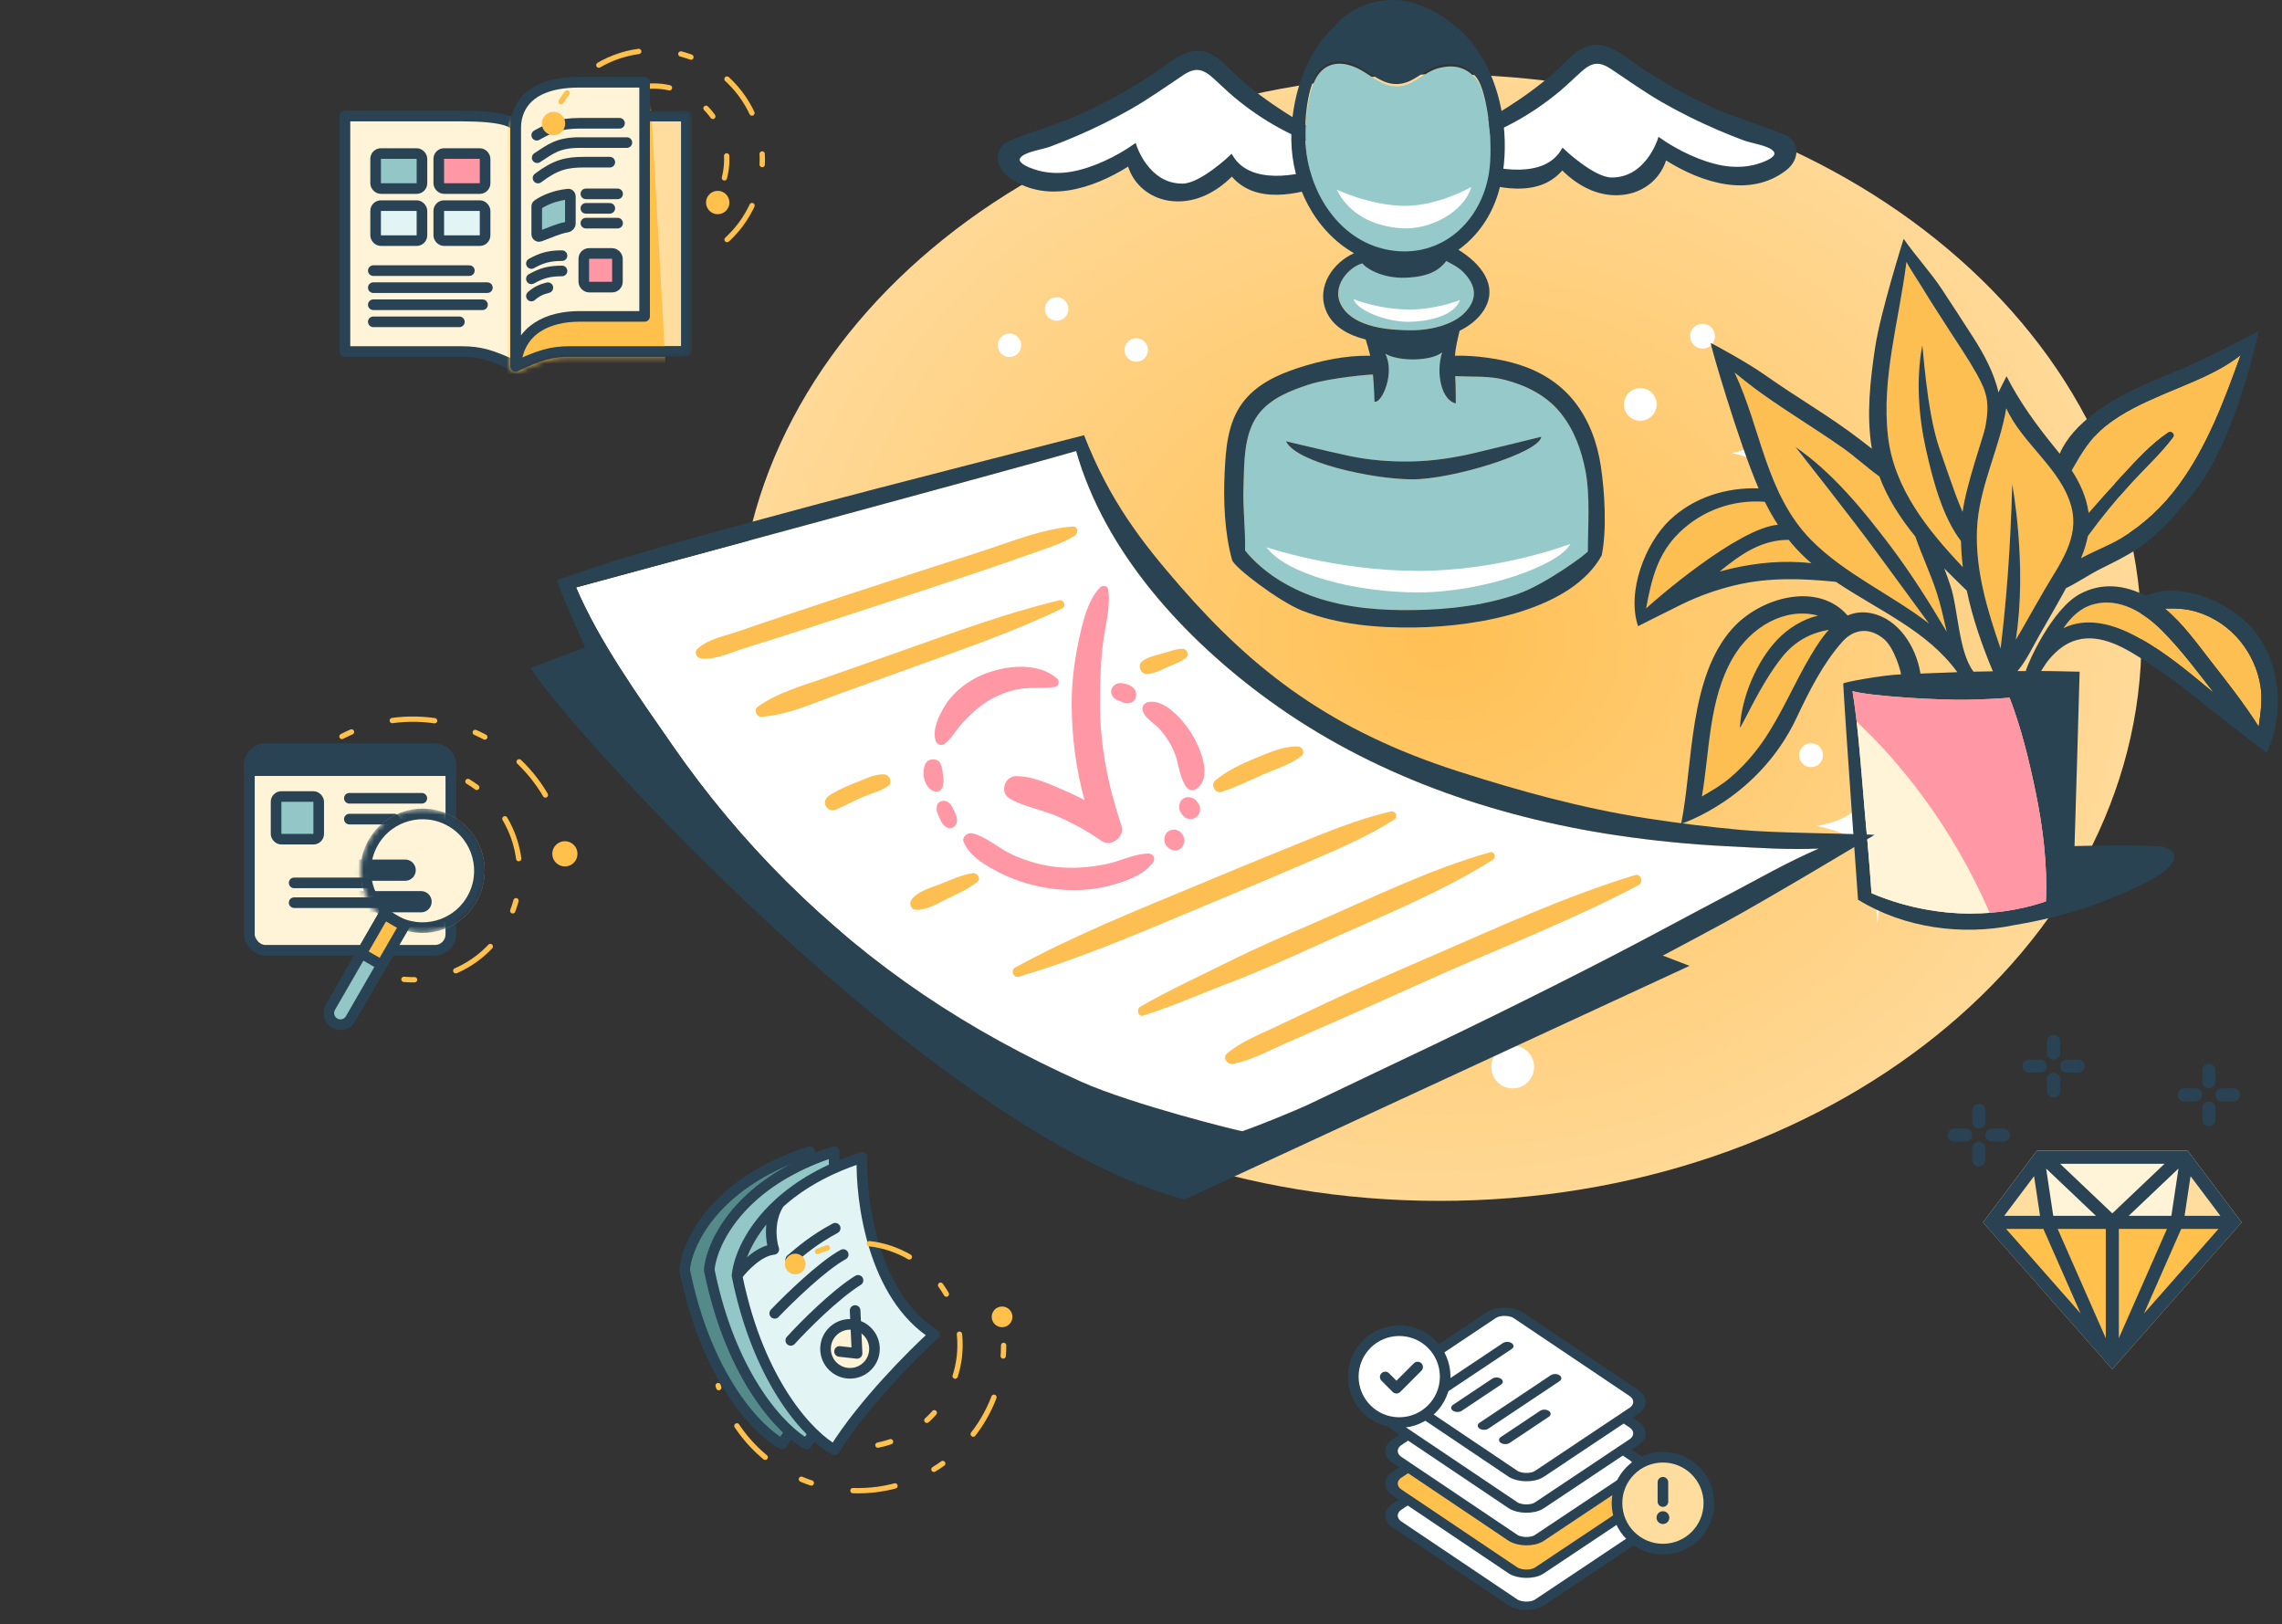 <svg width="430" height="306" viewBox="0 0 430 306" fill="none" xmlns="http://www.w3.org/2000/svg">
<rect x="0" y="0" width="430" height="306" fill="#333333" stroke="none"/>
<path d="M271.267 226.266C344.316 226.266 403.534 178.748 403.534 120.133C403.534 61.517 344.316 14 271.267 14C198.218 14 139 61.517 139 120.133C139 178.748 198.218 226.266 271.267 226.266Z" fill="url(#paint0_radial_513_12126)"/>
<path d="M336.895 82.1C335.943 80.614 335.026 76.044 334.67 72.227C334.496 75.791 333.398 80.618 332.445 82.1C331.56 83.475 329.929 84.648 326.297 85.338C329.847 86.116 331.926 87.172 332.63 88.448C334.027 90.964 334.411 94.07 334.755 99.01C335.175 94.159 335.473 91.092 337.034 88.188C337.723 86.905 339.493 85.856 343.043 85.338C339.411 84.648 337.776 83.475 336.895 82.1Z" fill="white"/>
<path d="M309.081 79.276C310.783 79.276 312.163 77.897 312.163 76.195C312.163 74.493 310.783 73.113 309.081 73.113C307.38 73.113 306 74.493 306 76.195C306 77.897 307.38 79.276 309.081 79.276Z" fill="white"/>
<path d="M320.811 65.684C322.104 65.684 323.153 64.636 323.153 63.342C323.153 62.049 322.104 61 320.811 61C319.517 61 318.469 62.049 318.469 63.342C318.469 64.636 319.517 65.684 320.811 65.684Z" fill="white"/>
<path d="M354.217 101.348C355.511 101.348 356.559 100.3 356.559 99.006C356.559 97.713 355.511 96.664 354.217 96.664C352.924 96.664 351.875 97.713 351.875 99.006C351.875 100.3 352.924 101.348 354.217 101.348Z" fill="white"/>
<path d="M199.105 60.428C200.328 60.428 201.319 59.437 201.319 58.214C201.319 56.991 200.328 56 199.105 56C197.882 56 196.891 56.991 196.891 58.214C196.891 59.437 197.882 60.428 199.105 60.428Z" fill="white"/>
<path d="M214.105 68.151C215.328 68.151 216.319 67.16 216.319 65.937C216.319 64.714 215.328 63.723 214.105 63.723C212.882 63.723 211.891 64.714 211.891 65.937C211.891 67.16 212.882 68.151 214.105 68.151Z" fill="white"/>
<path d="M190.214 67.276C191.437 67.276 192.428 66.285 192.428 65.062C192.428 63.839 191.437 62.848 190.214 62.848C188.991 62.848 188 63.839 188 65.062C188 66.285 188.991 67.276 190.214 67.276Z" fill="white"/>
<path d="M278.219 109.724C276.997 109.724 276.005 110.715 276.005 111.938C276.005 113.161 276.997 114.152 278.219 114.152C279.442 114.152 280.434 113.161 280.434 111.938C280.434 110.715 279.442 109.724 278.219 109.724Z" fill="white"/>
<path d="M263.219 102.001C261.997 102.001 261.005 102.993 261.005 104.215C261.005 105.438 261.997 106.43 263.219 106.43C264.442 106.43 265.434 105.438 265.434 104.215C265.434 102.993 264.442 102.001 263.219 102.001Z" fill="white"/>
<path d="M287.11 102.876C285.887 102.876 284.896 103.868 284.896 105.09C284.896 106.313 285.887 107.305 287.11 107.305C288.333 107.305 289.324 106.313 289.324 105.09C289.324 103.868 288.333 102.876 287.11 102.876Z" fill="white"/>
<path d="M368.964 173.048C371.191 173.048 372.997 171.242 372.997 169.014C372.997 166.787 371.191 164.98 368.964 164.98C366.736 164.98 364.93 166.787 364.93 169.014C364.93 171.242 366.736 173.048 368.964 173.048Z" fill="white"/>
<path d="M341.253 144.538C342.498 144.538 343.507 143.529 343.507 142.285C343.507 141.04 342.498 140.031 341.253 140.031C340.009 140.031 339 141.04 339 142.285C339 143.529 340.009 144.538 341.253 144.538Z" fill="white"/>
<path d="M356.647 151.275C355.364 149.281 354.134 143.132 353.654 138C353.419 142.791 351.945 149.277 350.662 151.275C349.475 153.123 347.278 154.701 342.398 155.625C347.172 156.67 349.965 158.091 350.914 159.804C352.79 163.188 353.306 167.364 353.771 174.003C354.333 167.481 354.734 163.362 356.831 159.46C357.759 157.736 360.14 156.325 364.913 155.628C360.03 154.701 357.834 153.119 356.647 151.275Z" fill="white"/>
<path d="M285.034 205.068C287.262 205.068 289.068 203.262 289.068 201.034C289.068 198.806 287.262 197 285.034 197C282.806 197 281 198.806 281 201.034C281 203.262 282.806 205.068 285.034 205.068Z" fill="white"/>
<path d="M278.253 180.538C279.498 180.538 280.507 179.529 280.507 178.285C280.507 177.04 279.498 176.031 278.253 176.031C277.009 176.031 276 177.04 276 178.285C276 179.529 277.009 180.538 278.253 180.538Z" fill="white"/>
<path d="M301.227 172.743C300.486 171.58 299.776 167.993 299.499 165C299.364 167.794 298.512 171.578 297.771 172.743C297.086 173.821 295.818 174.741 293 175.28C295.756 175.89 297.369 176.719 297.917 177.718C299 179.692 299.298 182.128 299.567 186C299.891 182.196 300.123 179.793 301.334 177.517C301.869 176.512 303.244 175.689 306 175.282C303.18 174.741 301.912 173.819 301.227 172.743Z" fill="white"/>
<path d="M369.859 106.868C369.655 105.237 369.532 103.599 369.499 101.949C365.939 97.274 364.148 90.22 362.913 84.724C361.518 78.523 361.002 71.454 362.198 65.147C362.317 64.512 362.92 77.16 365.441 84.502C366.451 87.448 367.338 89.962 368.384 92.897C368.805 94.081 369.31 95.273 369.804 96.471C370.509 91.222 373.727 82.3 374.065 80.557C374.991 75.805 374.359 73.855 372.427 70.393C370.934 67.712 369.187 65.169 367.53 62.59C365.699 59.738 363.843 56.901 362.081 54.006C361.159 52.491 360.098 50.965 359.222 49.367C357.875 60.269 354.475 71.217 355.75 82.253C356.887 92.05 363.262 99.893 369.859 106.868Z" fill="#FDBF51"/>
<path d="M337.472 102.257C337.327 102.079 337.185 101.901 337.044 101.723C331.842 101.694 327.893 104.531 324.039 107.68C324.758 107.484 325.47 107.306 326.16 107.146C331.043 106.017 336.266 105.508 341.305 106.122C339.939 104.941 338.646 103.666 337.472 102.257Z" fill="#FDBF51"/>
<path d="M332.545 94.551C326.602 94.097 320.779 96.127 316.449 100.341C312.232 104.442 311.178 109.303 310.172 114.639C311.796 113.103 327.463 99.52 335 98.877C334.096 97.486 333.282 96.04 332.545 94.551Z" fill="#FDBF51"/>
<path d="M376.97 122.203C378.067 113.143 378.804 103.862 379.168 91.26C379.168 91.26 382.03 106.55 379.84 120.532C380.239 119.864 380.639 119.199 381.02 118.538C382.466 116.009 383.89 113.463 385.361 110.949C388.154 106.176 391.842 101.395 390.319 95.547C388.452 88.372 380.998 83.556 378.045 76.93C376.763 84.598 372.854 91.823 372.531 99.735C372.208 107.549 374.471 114.92 376.97 122.203Z" fill="#FDBF51"/>
<path d="M399.775 89.737C402.522 86.791 405.253 83.718 408.606 81.473C409.118 81.128 409.874 81.833 409.485 82.352C407.168 85.451 404.28 88.07 401.664 90.925C398.733 94.133 395.983 97.504 393.415 101.009C393.146 102.433 392.692 103.828 392.125 105.187C394.621 103.817 397.418 102.775 399.67 101.423C403.953 98.855 407.633 95.382 410.579 91.361C415.929 84.063 419.141 75.421 422.206 66.906C417.945 70.274 412.439 72.221 407.567 74.313C403.84 75.915 400.066 77.644 396.866 80.183C393.825 82.596 392.213 85.422 390.367 88.629C391.951 91.081 393.172 93.744 393.553 96.661C395.598 94.322 397.661 92.004 399.775 89.737Z" fill="#FDBF51"/>
<path d="M335.879 123.707C331.567 129.007 327.808 137.906 327.858 137.006C328.16 131.339 331.019 124.542 334.964 120.448C336.925 118.414 339.675 116.656 342.559 115.995C336.406 114.342 329.878 118.069 326.456 124.059C321.977 131.891 322.177 141.31 320.691 150.054C322.529 148.99 324.375 147.929 326.006 146.538C328.28 144.594 330.31 142.356 332.025 139.912C335.657 134.739 338.033 128.792 341.277 123.38C342.236 121.781 343.311 120.085 344.59 118.665C341.23 119.231 338.251 120.793 335.879 123.707Z" fill="#FDBF51"/>
<path d="M394.502 113.852C391.908 114.56 390.241 116.325 388.82 118.349C392.936 116.333 397.56 117.426 401.483 119.37C406.46 121.832 411.048 125.472 415.294 129.018C415.919 129.537 416.555 130.064 417.198 130.594C414.059 126.533 410.993 122.41 407.364 118.77C404.073 115.465 399.369 112.518 394.502 113.852Z" fill="#FDBF51"/>
<path d="M413.923 115.276C411.849 114.644 409.902 114.604 407.922 114.665C411.329 117.481 413.977 121.233 416.669 124.681C419.786 128.673 422.924 132.643 425.612 136.915C425.947 134.409 426.364 131.91 425.961 129.309C425.482 126.224 424.141 123.278 422.183 120.859C420.047 118.215 417.174 116.264 413.923 115.276Z" fill="#FDBF51"/>
<path d="M360.907 101.098C358.084 97.643 355.665 93.923 354.125 89.768C351.756 88.075 349.577 86.037 347.208 84.37C344.259 82.292 341.211 80.356 338.2 78.372C335.203 76.4 332.199 74.427 329.38 72.204C328.584 71.575 327.712 70.907 326.852 70.191C331.799 80.661 332.787 93.095 341.247 101.712C347.55 108.127 356.33 111.974 363.468 117.477C360.394 113.227 357.245 109.024 354.157 104.781C349.057 97.763 338.298 84.195 338.298 84.195C345.236 88.976 351.131 96.125 356.272 102.958C360.155 108.12 363.558 113.521 366.817 119.039C366.257 116.584 365.713 114.113 364.939 111.701C363.787 108.091 362.131 104.665 360.907 101.098Z" fill="#FDBF51"/>
<path d="M404.284 112.24C400.285 110.176 395.991 109.719 391.912 111.92C386.674 114.746 382.158 124.794 381.719 126.44C381.2 126.443 380.68 126.443 380.161 126.443C381.828 124.467 382.965 122.008 384.236 119.774C385.766 117.086 387.338 114.412 388.824 111.695C388.984 111.404 389.144 111.114 389.304 110.819C391.53 109.733 393.605 108.291 395.835 107.172C398.214 105.977 400.612 104.837 402.824 103.344C406.805 100.655 409.969 96.979 413.01 93.285C421.492 82.979 425.6 62.328 425.6 62.328C425.535 62.506 417.714 66.462 414.317 68.071C410.572 69.844 406.664 71.246 402.911 73.004C397.688 75.452 390.593 79.644 388.116 85.489C387.858 85.166 387.6 84.843 387.342 84.523C383.913 80.338 380.535 75.736 378.097 70.89C378.097 70.89 376.699 73.596 376.583 73.952C375.747 70.214 373.702 66.505 371.9 63.712C369.877 60.573 367.857 57.424 365.787 54.314C363.836 51.386 360.886 48.12 358.703 45C358.703 45 354.297 58.956 353.323 65.517C352.408 71.7 351.685 78.017 352.666 84.236C352.684 84.341 352.702 84.443 352.72 84.548C352.027 83.993 351.325 83.455 350.639 82.928C347.653 80.64 344.536 78.547 341.376 76.513C338.343 74.559 335.324 72.593 332.374 70.516C329.461 68.463 323.195 65.005 322.36 64.623C322.203 64.787 327.649 83.437 331.372 92.013C325.291 91.81 319.159 93.706 314.669 97.956C309.998 102.374 306.478 111.506 308.665 117.983C308.665 117.983 314.27 115.15 316.976 113.827C320.166 112.269 323.573 111.066 327.027 110.249C333.326 108.76 339.589 108.981 345.949 109.628C353.908 115.001 363.157 118.815 368.816 126.647C366.499 126.727 364.181 126.821 361.863 126.916C361.86 126.868 361.86 126.825 361.853 126.778C361.035 121.866 357.73 116.534 352.521 115.527C350.871 115.208 349.429 115.418 348.147 115.971C342.557 109.515 331.757 112.52 326.486 118.372C318.182 127.588 319.061 143.833 316.784 155.217C316.784 155.217 331.285 150.615 338.517 135.274C340.846 130.338 343.494 125.016 347.155 120.915C349.404 118.393 352.372 118.215 354.976 120.388C357.072 122.135 358.322 127.054 358.198 127.057C354.646 127.199 347.304 128.558 347.319 128.794C347.693 136.012 350.109 169.508 350.109 169.508C358.765 174.881 369.793 176.326 379.518 174.31C385.497 173.311 391.418 171.797 397.048 169.541C401.694 167.681 406.776 165.461 408.883 163.176C410.957 160.924 408.749 159.54 406.718 159.438C400.546 159.122 390.906 159.417 390.906 159.417C391.047 155.762 391.868 126.56 391.868 126.56C390.379 126.541 386.859 126.429 384.607 126.432C385.104 125.651 385.58 124.849 386.176 124.158C387.586 122.52 389.26 121.143 391.382 120.573C396.049 119.316 400.746 122.284 404.495 124.714C408.527 127.326 412.345 130.258 416.076 133.28C419.112 135.743 427.126 141.853 427.126 141.853C430.584 134.29 429.803 124.627 424.369 118.383C419.973 113.348 410.921 109.428 404.284 112.24ZM341.281 123.381C338.038 128.794 335.658 134.737 332.029 139.913C330.311 142.361 328.284 144.596 326.01 146.539C324.379 147.93 322.538 148.991 320.696 150.055C322.182 141.312 321.982 131.892 326.461 124.06C329.886 118.07 336.41 114.343 342.564 115.996C339.68 116.657 336.926 118.415 334.968 120.45C331.023 124.543 328.164 131.34 327.863 137.007C327.816 137.908 331.572 129.012 335.884 123.708C338.252 120.795 341.231 119.233 344.598 118.67C343.316 120.09 342.237 121.783 341.281 123.381ZM396.87 80.178C400.067 77.643 403.845 75.91 407.572 74.308C412.443 72.216 417.946 70.269 422.211 66.901C419.145 75.416 415.934 84.058 410.583 91.356C407.637 95.377 403.961 98.85 399.675 101.418C397.419 102.77 394.622 103.812 392.13 105.182C392.697 103.823 393.151 102.428 393.419 101.004C395.988 97.499 398.737 94.128 401.669 90.92C404.281 88.061 407.172 85.442 409.49 82.347C409.878 81.828 409.123 81.123 408.611 81.468C405.258 83.713 402.526 86.786 399.78 89.732C397.666 92.002 395.603 94.317 393.565 96.652C393.183 93.732 391.959 91.073 390.379 88.621C392.217 85.416 393.833 82.59 396.87 80.178ZM378.046 76.924C381 83.549 388.454 88.366 390.321 95.541C391.843 101.389 388.156 106.17 385.362 110.943C383.891 113.457 382.467 116.003 381.022 118.532C380.644 119.196 380.241 119.857 379.841 120.526C382.035 106.547 379.169 91.254 379.169 91.254C378.806 103.856 378.068 113.137 376.971 122.197C374.472 114.913 372.209 107.543 372.529 99.729C372.856 91.817 376.764 84.592 378.046 76.924ZM359.23 49.363C360.105 50.958 361.166 52.483 362.089 54.002C363.85 56.897 365.707 59.734 367.538 62.586C369.194 65.168 370.938 67.707 372.434 70.388C374.367 73.854 374.999 75.801 374.072 80.552C373.731 82.296 370.516 91.218 369.811 96.467C369.317 95.268 368.816 94.077 368.391 92.892C367.345 89.957 366.459 87.444 365.449 84.498C362.931 77.156 362.328 64.507 362.205 65.143C361.01 71.449 361.526 78.518 362.921 84.719C364.156 90.215 365.946 97.27 369.506 101.945C369.539 103.594 369.663 105.232 369.866 106.864C363.269 99.889 356.891 92.046 355.761 82.245C354.482 71.213 357.882 60.264 359.23 49.363ZM310.176 114.637C311.182 109.301 312.236 104.437 316.453 100.339C320.783 96.129 326.61 94.095 332.549 94.549C333.286 96.038 334.1 97.481 335.004 98.875C327.463 99.518 311.8 113.101 310.176 114.637ZM326.17 107.143C325.476 107.303 324.768 107.481 324.049 107.677C327.899 104.528 331.851 101.691 337.053 101.72C337.195 101.898 337.337 102.079 337.482 102.254C338.655 103.663 339.945 104.938 341.314 106.119C336.272 105.509 331.052 106.013 326.17 107.143ZM356.273 102.955C351.133 96.122 345.241 88.973 338.299 84.192C338.299 84.192 349.059 97.76 354.159 104.778C357.243 109.025 360.396 113.224 363.469 117.474C356.331 111.967 347.551 108.124 341.249 101.709C332.789 93.096 331.801 80.658 326.853 70.189C327.714 70.904 328.586 71.573 329.381 72.201C332.2 74.424 335.204 76.4 338.201 78.369C341.212 80.353 344.26 82.289 347.21 84.367C349.578 86.034 351.754 88.072 354.126 89.765C355.67 93.921 358.089 97.64 360.908 101.095C362.129 104.662 363.785 108.088 364.944 111.691C365.718 114.103 366.259 116.574 366.822 119.029C363.56 113.518 360.156 108.117 356.273 102.955ZM367.559 110.467C367.189 109.356 366.793 108.222 366.361 107.1C367.737 108.498 369.139 109.864 370.527 111.212C370.549 111.234 370.574 111.248 370.6 111.27C371.686 116.483 373.473 121.576 375.515 126.483C374.305 126.501 373.095 126.527 371.882 126.556C369.045 122.865 368.954 114.637 367.559 110.467ZM385.519 169.806C385.519 169.817 385.522 169.824 385.522 169.835C374.904 173.446 362.964 172.701 352.651 168.298C352.651 168.298 352.194 161.818 351.903 158.763C351.583 155.381 351.315 151.995 351.02 148.61C350.49 142.449 350.054 136.313 349.066 130.221C352.339 131.14 364.799 131.954 370.898 131.838C373.495 131.787 376.089 131.66 378.675 131.46C380.891 137.276 382.322 143.168 383.568 149.18C384.959 155.886 385.824 162.944 385.519 169.806ZM415.295 129.019C411.048 125.473 406.46 121.83 401.484 119.371C397.557 117.431 392.936 116.334 388.821 118.35C390.241 116.323 391.908 114.561 394.502 113.853C399.369 112.523 404.074 115.469 407.372 118.775C410.997 122.415 414.063 126.538 417.205 130.599C416.555 130.065 415.916 129.538 415.295 129.019ZM425.604 136.913C422.912 132.637 419.777 128.67 416.66 124.678C413.969 121.231 411.321 117.478 407.913 114.663C409.893 114.605 411.84 114.645 413.914 115.273C417.169 116.261 420.039 118.212 422.175 120.853C424.133 123.276 425.473 126.222 425.952 129.302C426.359 131.907 425.942 134.406 425.604 136.913Z" fill="#294353"/>
<path d="M349.84 135.93C350.327 140.14 350.65 144.368 351.017 148.608C351.307 151.993 351.576 155.379 351.899 158.761C352.19 161.816 352.648 168.296 352.648 168.296C359.633 171.279 367.36 172.576 374.919 171.987C367.752 155.342 357.552 143.115 349.84 135.93Z" fill="#FFF4D8"/>
<path d="M385.515 169.807C385.82 162.945 384.96 155.887 383.568 149.181C382.322 143.169 380.891 137.277 378.675 131.461C376.085 131.661 373.492 131.788 370.898 131.839C364.799 131.955 352.339 131.142 349.066 130.223C349.375 132.123 349.622 134.026 349.844 135.937C357.556 143.126 367.759 155.349 374.919 171.991C378.523 171.711 382.09 171.006 385.515 169.84C385.515 169.825 385.515 169.818 385.515 169.807Z" fill="#FF97A5"/>
<path d="M304.573 157.379C281.247 153.896 258.334 145.912 239.146 131.977C223.299 120.472 208.263 104.244 202.777 84.984C194.083 87.569 108.551 110.683 108.551 110.683C112.89 120.85 120.146 130.986 126.827 140.617C139.502 158.881 155.504 174.883 173.916 187.355C183.315 193.719 193.317 199.15 203.669 203.796C213.4 208.165 233.906 213.211 234.097 213.147C237.705 211.903 244.316 209.163 246.432 208.171C250.664 206.191 254.858 204.129 259.084 202.136C274.039 195.089 288.901 187.833 303.591 180.25C311.077 176.386 318.472 172.35 325.929 168.435C331.951 165.272 336.468 162.619 342.707 159.892C336.439 160.131 331.699 159.76 325.393 159.45C318.421 159.104 311.481 158.409 304.573 157.379Z" fill="white"/>
<path d="M310.028 154.145C298.087 152.275 286.443 149.066 274.925 145.383C251.059 137.745 236.417 126.586 222.347 110.416C215.243 102.251 209.114 94.426 204.268 82C204.268 82 162.484 92.704 154.32 94.911C146.155 97.117 137.985 99.308 129.836 101.563C125.762 102.691 121.711 103.918 117.653 105.098C113.854 106.202 104.985 109.317 104.985 109.317C105.893 112.593 109.091 118.984 110.251 122.005L100 125.833C106.239 136.405 175.905 213.522 223.213 226L318.354 181.983L313.324 180.047C317.162 178.022 320.987 175.976 324.803 173.909C332.931 169.502 353.308 157.292 353.218 157.289C347.021 157.011 334.24 156.95 328.056 156.371C322.024 155.809 316.008 155.082 310.028 154.145ZM342.708 159.887C336.472 162.614 331.956 165.266 325.93 168.429C318.47 172.345 311.078 176.38 303.592 180.244C288.902 187.827 274.04 195.084 259.085 202.13C254.859 204.124 250.665 206.185 246.433 208.166C244.317 209.157 237.707 211.897 234.098 213.141C233.904 213.209 213.401 208.159 203.67 203.791C193.319 199.145 183.316 193.711 173.918 187.349C155.502 174.878 139.5 158.879 126.829 140.611C120.144 130.98 112.891 120.845 108.552 110.677C108.552 110.677 194.084 87.564 202.778 84.979C208.264 104.238 223.3 120.464 239.148 131.972C258.335 145.907 281.248 153.89 304.575 157.373C311.482 158.404 318.422 159.095 325.4 159.441C331.7 159.754 336.44 160.126 342.708 159.887Z" fill="#294353"/>
<path d="M248.608 177.912C259.554 172.939 271.114 168.406 281.284 162C281.969 161.567 281.64 160.339 280.761 160.588C269.372 163.78 258.455 169.224 247.594 173.909C242.104 176.277 236.593 178.655 231.246 181.327C225.766 184.066 220.135 186.616 214.853 189.695C214.025 190.176 214.462 191.669 215.466 191.349C220.959 189.601 226.248 187.242 231.64 185.188C237.387 182.997 243.009 180.458 248.608 177.912Z" fill="#FDBF51"/>
<path d="M308.079 164.888C294.71 168.946 281.874 174.907 269.064 180.448C262.621 183.233 256.166 186.021 249.811 189.004C246.635 190.493 243.463 191.995 240.293 193.504C237.23 194.965 233.845 196.267 231.234 198.476C230.31 199.258 231.199 200.625 232.268 200.441C235.489 199.888 238.574 198.202 241.54 196.89C244.755 195.469 247.973 194.053 251.194 192.648C257.63 189.844 264.017 186.913 270.433 184.064C283.224 178.384 296.406 173.305 308.777 166.759C309.752 166.242 309.2 164.549 308.079 164.888Z" fill="#FDBF51"/>
<path d="M262.064 152.903C255.68 154.364 249.742 156.89 243.671 159.333C237.765 161.708 231.889 164.15 226.015 166.602C214.29 171.497 202.411 176.201 191.274 182.308C190.344 182.818 190.974 184.333 191.998 184.026C204.314 180.369 216.154 175.167 228.021 170.227C233.762 167.837 239.494 165.436 245.203 162.968C251.205 160.376 257.179 157.937 262.707 154.432C263.515 153.924 262.998 152.69 262.064 152.903Z" fill="#FDBF51"/>
<path d="M244.595 140.651C241.926 140.541 239.099 141.801 236.67 142.803C233.901 143.944 231.326 145.145 229 147.042C228.04 147.824 228.948 149.575 230.147 149.203C232.838 148.367 235.293 147.116 237.865 145.985C240.301 144.916 243.164 144.089 245.251 142.415C245.952 141.85 245.435 140.684 244.595 140.651Z" fill="#FDBF51"/>
<path d="M183.248 164.516C181.21 164.845 179.271 165.744 177.359 166.5C175.527 167.227 173.175 167.811 171.866 169.343C171.223 170.092 171.504 171.381 172.632 171.423C174.664 171.498 176.628 170.247 178.415 169.378C180.376 168.425 182.415 167.55 184.137 166.189C184.961 165.537 184.13 164.374 183.248 164.516Z" fill="#FDBF51"/>
<path d="M222.861 122.246C221.533 122.233 220.205 122.815 218.932 123.154C217.621 123.503 216.309 123.791 215.204 124.598C214.251 125.296 214.952 127.08 216.109 127.012C217.466 126.931 218.69 126.285 219.911 125.723C221.107 125.17 222.477 124.776 223.488 123.923C224.128 123.377 223.678 122.253 222.861 122.246Z" fill="#FDBF51"/>
<path d="M166.577 145.902C164.846 145.84 163.114 146.712 161.527 147.342C159.696 148.069 157.812 148.842 156.174 149.95C154.617 151.006 155.815 153.245 157.56 152.518C159.285 151.798 160.917 150.871 162.639 150.137C164.232 149.455 165.992 149.09 167.382 148.044C168.273 147.375 167.572 145.94 166.577 145.902Z" fill="#FDBF51"/>
<path d="M202.181 99.202C196.243 99.641 190.143 102.223 184.492 104.035C178.419 105.984 172.341 107.919 166.28 109.909C160.371 111.848 154.459 113.773 148.563 115.757C145.458 116.8 142.347 117.828 139.255 118.91C136.722 119.799 133.455 120.371 131.443 122.215C130.729 122.871 131.207 123.979 132.111 124.076C134.838 124.374 137.882 122.865 140.466 122.076C143.435 121.169 146.392 120.206 149.351 119.266C155.431 117.33 161.489 115.337 167.553 113.356C173.466 111.424 179.362 109.441 185.261 107.47C188.218 106.484 191.158 105.47 194.091 104.413C196.973 103.376 199.949 102.536 202.556 100.901C203.225 100.485 203.163 99.131 202.181 99.202Z" fill="#FDBF51"/>
<path d="M199.589 113.113C189.644 115.481 179.961 119.093 170.298 122.495C165.526 124.175 160.751 125.846 155.982 127.536C151.514 129.119 146.639 130.385 142.756 133.186C142.029 133.71 142.526 135.102 143.424 135.047C148.361 134.753 153.12 132.54 157.73 130.876C162.493 129.157 167.258 127.435 172.02 125.717C181.49 122.295 191.098 119.009 200.144 114.628C200.971 114.224 200.487 112.9 199.589 113.113Z" fill="#FDBF51"/>
<path d="M214.058 130.555C213.906 129.651 213.075 129.156 212.274 128.908C211.567 128.688 210.717 128.562 210.081 129.03C209.241 129.647 209.137 130.565 209.777 131.376C210.003 131.66 210.339 131.851 210.675 131.97C210.765 132.003 210.862 132.029 210.953 132.054C210.975 132.061 210.988 132.064 211.001 132.067C211.005 132.071 211.008 132.071 211.011 132.074C211.618 132.436 212.294 132.63 212.988 132.426C213.844 132.18 214.193 131.382 214.058 130.555Z" fill="#FF97A5"/>
<path d="M216.499 160.83C213.872 160.788 210.997 162.313 208.389 162.827C205.34 163.431 202.228 163.686 199.13 163.367C196.245 163.066 193.382 162.229 190.746 161.031C188.262 159.897 185.868 157.654 183.244 157.018C182.356 156.801 181.18 157.667 181.593 158.669C182.743 161.457 186.068 163.292 188.672 164.581C191.693 166.077 194.978 167.024 198.316 167.45C201.876 167.906 205.579 167.806 209.062 166.885C211.811 166.158 215.798 164.853 217.355 162.326C217.759 161.67 217.232 160.843 216.499 160.83Z" fill="#FF97A5"/>
<path d="M190.314 150.507C193.041 152.048 196.349 152.558 199.234 153.809C202.171 155.082 204.956 156.629 207.586 158.448C209.386 159.692 212.009 157.621 211.321 155.579C208.846 148.255 207.315 140.714 207.263 132.963C207.24 129.157 207.36 125.332 207.793 121.549C208.174 118.224 209.344 114.363 208.81 111.045C208.701 110.363 207.757 110.218 207.324 110.654C204.869 113.119 203.909 117.633 203.218 120.931C202.391 124.883 201.903 128.921 201.935 132.963C201.984 138.94 202.756 144.953 204.349 150.727C203.241 150.155 202.116 149.618 200.973 149.121C198.068 147.858 194.682 146.216 191.464 146.245C189.235 146.265 188.314 149.376 190.314 150.507Z" fill="#FF97A5"/>
<path d="M224.59 138.296C223.162 135.935 219.334 131.389 216.161 132.345C215.547 132.532 215.098 133.208 215.305 133.854C215.825 135.492 217.476 136.183 218.581 137.443C219.986 139.046 221.13 140.965 221.725 143.013C222.122 144.383 223.081 150.945 225.892 148.254C228.357 145.899 225.97 140.577 224.59 138.296Z" fill="#FF97A5"/>
<path d="M225.899 151.544C225.818 151.425 225.741 151.302 225.66 151.183C225.476 150.911 225.272 150.643 224.975 150.488C224.775 150.381 224.581 150.323 224.374 150.281C224.406 150.284 224.439 150.291 224.474 150.294C224.416 150.278 224.358 150.265 224.303 150.249C223.909 150.145 223.398 150.187 223.049 150.414C222.72 150.627 222.358 150.979 222.303 151.386C222.297 151.438 222.29 151.489 222.28 151.541C222.219 151.712 222.19 151.893 222.196 152.081C222.187 152.336 222.238 152.572 222.355 152.792C222.452 153.018 222.574 153.205 222.71 153.409C222.936 153.751 223.214 154.003 223.592 154.165C223.941 154.313 224.429 154.404 224.794 154.258C225.136 154.123 225.34 154.042 225.608 153.783C225.902 153.502 226.064 153.118 226.115 152.724C226.17 152.333 226.122 151.884 225.899 151.544Z" fill="#FF97A5"/>
<path d="M223.089 157.889C222.956 157.33 222.614 156.816 222.09 156.548C221.812 156.387 221.512 156.306 221.189 156.306C220.943 156.296 220.714 156.348 220.501 156.461C220.281 156.532 220.087 156.655 219.926 156.829C219.706 157.052 219.551 157.314 219.467 157.614C219.451 157.721 219.438 157.824 219.422 157.931C219.383 158.231 219.386 158.167 219.428 158.467C219.438 158.716 219.512 158.945 219.648 159.159C219.745 159.285 219.842 159.411 219.939 159.533C219.964 159.563 219.99 159.592 220.013 159.624C220.084 159.708 220.126 159.731 220.242 159.818C220.307 159.889 220.378 159.941 220.462 159.976L220.888 160.157C220.943 160.17 220.998 160.173 221.053 160.183C221.192 160.202 221.334 160.222 221.473 160.238C221.69 160.247 221.893 160.199 222.084 160.102C222.388 159.973 222.682 159.756 222.84 159.456C222.859 159.42 222.879 159.385 222.895 159.353C223.147 158.878 223.215 158.412 223.089 157.889Z" fill="#FF97A5"/>
<path d="M199.23 127.9C195.311 124.356 188.126 125.48 183.845 127.745C181.561 128.953 179.422 130.736 178.069 132.956C176.938 134.814 175.642 137.366 176.298 139.576C176.482 140.196 177.284 140.62 177.872 140.216C179.3 139.227 180.091 137.592 181.261 136.332C182.669 134.811 184.243 133.269 186.007 132.171C187.958 130.956 190.065 130.132 192.342 129.787C194.497 129.457 196.675 129.751 198.827 129.431C199.508 129.328 199.702 128.326 199.23 127.9Z" fill="#FF97A5"/>
<path d="M177.691 146.02C177.594 145.267 177.529 144.566 177.209 143.872C176.705 142.776 174.925 142.841 174.399 143.872C173.607 145.432 174.063 148.23 175.817 149.018C176.573 149.358 177.293 149.08 177.591 148.298C177.849 147.619 177.784 146.731 177.691 146.02Z" fill="#FF97A5"/>
<path d="M179.982 153.199C179.62 152.45 179.268 151.425 178.479 151.041C177.736 150.682 176.767 150.951 176.544 151.829C176.299 152.795 176.864 153.684 177.236 154.553C177.604 155.416 178.467 156.382 179.517 155.92C180.634 155.425 180.411 154.081 179.982 153.199Z" fill="#FF97A5"/>
<path d="M334.101 28C332.978 27.094 330.071 26.674 328.685 26.163C327.064 25.562 325.465 24.915 323.876 24.236C320.369 22.736 316.946 21.045 313.627 19.161C310.186 17.21 307.02 14.928 303.732 12.746C301.294 11.125 299.791 11.466 297.715 13.314C296.361 14.519 295.092 15.802 293.696 16.965C288.198 21.535 282.213 24.773 275.396 26.852C275.35 26.866 275.304 26.873 275.257 26.88C275.161 27.108 275.062 27.332 274.991 27.573C274.813 28.174 274.802 28.782 274.977 29.365C275.133 29.891 275.41 30.307 275.755 30.648C276.057 30.456 276.448 30.399 276.906 30.559C281.921 32.34 291.066 34.099 294.499 28.316C294.499 28.316 300.15 33.701 303.622 33.751C310.339 33.843 312.678 26.276 312.678 26.276C315.958 28.572 320.465 30.765 324.456 31.483C326.435 31.838 328.493 31.846 330.459 31.401C331.653 31.12 336.28 29.756 334.101 28Z" fill="white" stroke="#294353" stroke-width="0.617" stroke-miterlimit="10"/>
<path d="M336.057 25.262C331.387 23.389 326.586 22.078 321.998 19.927C317.537 17.834 313.23 15.414 309.118 12.695C305.983 10.623 302.5 7.072 298.463 8.97C296.554 9.866 295.143 11.582 293.622 12.983C291.678 14.774 289.617 16.412 287.46 17.933C283.486 20.731 279.164 23.29 274.765 25.347C274.466 25.486 274.349 25.749 274.359 26.015C274.068 26.328 273.826 26.684 273.663 27.096C273.325 27.938 273.247 28.891 273.453 29.776C273.67 30.718 274.288 31.645 275.102 32.278C275.191 32.775 275.504 33.234 276.101 33.451C282.018 35.572 289.873 37.339 294.383 32.118C297.553 35.263 301.747 37.385 306.346 36.639C309.999 36.045 312.871 33.568 313.937 30.227C320.605 34.432 329.728 37.364 336.58 32.079C339.157 30.088 339.313 26.57 336.057 25.262ZM330.456 31.389C328.491 31.834 326.433 31.83 324.454 31.471C320.462 30.753 315.952 28.564 312.675 26.264C312.675 26.264 310.337 33.831 303.62 33.739C300.147 33.692 294.497 28.304 294.497 28.304C291.063 34.09 281.919 32.331 276.904 30.547C276.446 30.384 276.055 30.444 275.753 30.636C275.408 30.295 275.131 29.879 274.974 29.353C274.8 28.77 274.811 28.162 274.988 27.562C275.06 27.32 275.163 27.096 275.255 26.869C275.301 26.861 275.347 26.854 275.394 26.84C282.207 24.761 288.195 21.523 293.693 16.953C295.09 15.79 296.359 14.507 297.713 13.303C299.789 11.454 301.292 11.117 303.73 12.734C307.017 14.916 310.184 17.198 313.624 19.149C316.944 21.033 320.366 22.721 323.874 24.224C325.463 24.903 327.066 25.55 328.683 26.151C330.069 26.666 332.976 27.082 334.099 27.988C336.281 29.754 331.654 31.119 330.456 31.389Z" fill="#294353"/>
<path d="M250.736 27.89C244.079 25.807 238.212 22.608 232.813 18.123C231.416 16.961 230.147 15.678 228.793 14.473C226.718 12.625 225.214 12.287 222.776 13.904C219.489 16.087 216.322 18.368 212.882 20.32C209.562 22.203 206.14 23.892 202.632 25.395C201.043 26.074 199.441 26.721 197.824 27.321C196.437 27.837 193.53 28.252 192.407 29.159C190.229 30.918 194.856 32.283 196.054 32.553C198.019 32.997 200.077 32.993 202.056 32.635C206.048 31.917 210.558 29.727 213.834 27.428C213.834 27.428 216.173 34.995 222.89 34.902C226.362 34.856 232.013 29.468 232.013 29.468C235.447 35.254 244.591 33.495 249.606 31.71C249.99 31.576 250.327 31.597 250.604 31.721C250.963 31.32 251.216 30.833 251.308 30.296C251.408 29.713 251.329 28.999 251.088 28.459C250.999 28.259 250.875 28.067 250.736 27.89Z" fill="white" stroke="#294353" stroke-width="0.617" stroke-miterlimit="10"/>
<path d="M251.912 27.769C252.236 27.4 252.282 26.763 251.745 26.511C247.345 24.453 243.024 21.894 239.05 19.097C236.889 17.576 234.828 15.938 232.887 14.146C231.366 12.742 229.955 11.029 228.047 10.134C224.009 8.236 220.527 11.79 217.392 13.858C213.28 16.574 208.972 18.994 204.512 21.091C199.927 23.245 195.122 24.553 190.452 26.426C187.197 27.734 187.35 31.252 189.926 33.239C196.775 38.528 205.902 35.592 212.569 31.387C213.639 34.728 216.51 37.209 220.16 37.799C224.763 38.545 228.957 36.423 232.123 33.278C236.63 38.503 244.484 36.733 250.405 34.611C251.191 34.33 251.489 33.623 251.422 32.965C251.432 32.955 251.443 32.944 251.454 32.933C252.093 32.279 252.531 31.433 252.655 30.524C252.779 29.6 252.541 28.736 252.04 27.954C252.001 27.894 251.955 27.833 251.912 27.769ZM251.312 30.3C251.219 30.836 250.967 31.323 250.608 31.725C250.331 31.601 249.993 31.579 249.609 31.714C244.594 33.495 235.45 35.254 232.017 29.472C232.017 29.472 226.366 34.856 222.894 34.906C216.176 34.998 213.838 27.432 213.838 27.432C210.557 29.727 206.051 31.92 202.06 32.638C200.08 32.994 198.022 33.001 196.057 32.557C194.863 32.286 190.232 30.922 192.411 29.162C193.534 28.256 196.441 27.837 197.827 27.325C199.448 26.724 201.047 26.078 202.636 25.399C206.143 23.899 209.566 22.207 212.885 20.323C216.326 18.372 219.492 16.09 222.78 13.908C225.218 12.287 226.721 12.629 228.797 14.477C230.151 15.682 231.42 16.965 232.816 18.127C238.211 22.612 244.079 25.811 250.739 27.894C250.878 28.071 251.006 28.267 251.095 28.466C251.333 29.006 251.411 29.717 251.312 30.3Z" fill="#294353"/>
<path d="M294.098 77.842C291.408 74.511 287.676 72.653 283.607 71.579C280.586 70.783 277.575 71.035 274.21 70.865C274.331 72.496 274.323 76.015 274.323 76.015C271.587 75.382 270.521 70.282 271.747 66.387C269.852 68.018 263.75 68.228 261.046 66.657C262.894 70.236 260.434 76.015 258.998 75.691C258.998 75.691 258.924 72.642 258.711 70.581C258.7 70.488 250.607 71.171 246.691 72.439C243.179 73.577 239.313 75.091 237.045 78.169C234.301 81.897 234.472 87.303 234.312 91.717C234.159 95.904 234.71 99.532 234.611 103.705C235.983 105.503 238.353 107.575 240.461 108.944C242.767 110.443 245.244 111.645 247.849 112.53C253.891 114.588 260.321 115.057 266.664 114.946C273.211 114.833 279.836 114.054 286.045 111.901C291.23 110.102 299.205 104.21 299.205 103.879C299.205 99.241 299.685 93.49 298.757 88.66C298.004 84.797 296.589 80.927 294.098 77.842ZM266.05 90.313C258.408 90.26 244.231 87.136 242.316 83.144C242.316 83.144 250.458 85.103 254.197 85.895C258.082 86.72 262.08 87.029 266.046 86.944C270.012 86.858 273.922 86.268 277.782 85.362C281.446 84.506 290.42 82.284 290.42 82.284C290.103 85.291 273.581 90.366 266.05 90.313Z" fill="#96C9C9"/>
<path d="M280.613 33.103C281.527 27.519 280.272 17.845 278.392 15.215C276.512 12.585 273.9 12.066 270.993 12.858C268.235 13.608 266.38 16.196 263.348 16.278C260.54 16.352 258.621 14.383 256.318 13.132C253.532 11.618 250.294 11.298 248.286 14.22C246.274 17.141 245.56 24.317 246.264 29.46C247.422 37.908 253.12 46.129 261.987 47.586C271.611 49.164 279.114 42.294 280.613 33.103Z" fill="#96C9C9"/>
<path d="M276.193 58.722C278.159 56.558 278.329 54.369 276.488 52.044C275.28 50.52 274.253 50.043 272.572 49.141C271.328 50.751 269.455 52.112 264.906 52.286C260.094 52.467 257.073 50.171 256.781 49.588C254.496 50.075 250.537 53.914 252.947 57.774C255.42 61.743 261.974 62.188 266.047 62.184C269.985 62.181 274.121 61.004 276.193 58.722Z" fill="#96C9C9"/>
<path d="M266.051 86.945C262.081 87.03 258.086 86.718 254.201 85.897C250.463 85.104 242.32 83.146 242.32 83.146C244.236 87.137 258.413 90.261 266.054 90.314C273.585 90.364 290.108 85.292 290.424 82.289C290.424 82.289 281.454 84.507 277.786 85.367C273.926 86.27 270.017 86.86 266.051 86.945Z" fill="#294353"/>
<path d="M296.633 75.615C293.947 72.224 290.275 69.978 286.174 68.684C282.783 67.611 278.145 66.932 274.151 67.024C274.289 65.35 274.648 63.957 275.036 62.326C276.941 61.377 278.583 60.094 279.638 58.381C282.52 53.703 278.782 49.488 274.815 47.064C278.344 44.552 281.049 40.742 282.378 36.175C284.358 29.369 283.85 20.714 280.733 13.695C280.722 13.642 280.708 13.588 280.687 13.539C280.569 13.254 280.431 12.984 280.281 12.725C278.91 9.92 277.097 7.415 274.844 5.449C270.746 1.877 265.735 -0.696 260.144 0.168C256.771 0.69 253.402 2.485 251.234 5.183C245.701 10.39 243.245 18.983 243.323 26.323C243.415 34.877 247.726 43.471 255.14 47.711C251.128 49.506 248.1 53.97 249.802 58.377C251.014 61.515 254.063 63.154 257.34 63.968C257.664 64.991 257.959 66.001 258.197 67.031C253.58 66.932 248.814 67.948 244.478 69.37C240.554 70.653 236.638 72.522 234.115 75.917C231.317 79.684 230.966 84.599 230.756 89.131C230.514 94.366 230.738 100.415 232.163 105.512C232.554 106.901 241.08 113.37 245.356 115.047C252.091 117.688 259.473 118.328 266.652 118.225C278.945 118.051 296.267 114.781 301.812 104.637C302.803 99.79 302.377 92.71 301.652 87.866C300.994 83.441 299.431 79.137 296.633 75.615ZM246.209 29.02C245.502 23.877 246.22 16.702 248.231 13.78C250.243 10.859 253.48 11.179 256.263 12.693C258.566 13.944 260.482 15.913 263.293 15.838C266.325 15.756 268.18 13.172 270.938 12.419C273.845 11.626 276.461 12.149 278.337 14.775C280.217 17.405 281.472 27.08 280.559 32.663C279.055 41.854 271.556 48.721 261.932 47.143C253.065 45.693 247.367 37.468 246.209 29.02ZM252.908 57.812C250.502 53.952 254.461 50.114 256.743 49.627C257.034 50.21 260.055 52.506 264.868 52.325C269.417 52.154 271.293 50.789 272.534 49.179C274.215 50.082 275.242 50.558 276.45 52.083C278.291 54.407 278.121 56.596 276.155 58.761C274.083 61.043 269.946 62.219 266.005 62.223C261.935 62.226 255.382 61.778 252.908 57.812ZM299.2 103.877C299.2 104.207 291.224 110.1 286.039 111.898C279.826 114.052 273.202 114.831 266.659 114.944C260.318 115.054 253.886 114.589 247.844 112.528C245.239 111.639 242.761 110.438 240.455 108.941C238.347 107.573 235.977 105.505 234.605 103.703C234.704 99.53 234.157 95.905 234.306 91.715C234.466 87.3 234.296 81.895 237.039 78.166C239.307 75.089 243.17 73.575 246.685 72.437C250.605 71.168 258.698 70.486 258.705 70.578C258.918 72.643 258.993 75.689 258.993 75.689C260.432 76.013 262.892 70.234 261.04 66.655C263.744 68.226 269.847 68.016 271.741 66.385C270.518 70.283 271.585 75.383 274.318 76.013C274.318 76.013 274.325 72.494 274.204 70.863C277.566 71.033 280.58 70.781 283.601 71.577C287.67 72.65 291.406 74.509 294.092 77.839C296.584 80.924 297.998 84.795 298.741 88.655C299.679 93.488 299.2 99.239 299.2 103.877Z" fill="#294353"/>
<path d="M251.867 35.714C254.202 40.391 258.766 42.644 264.125 43.01C269.364 43.369 275.832 40.021 277.243 35.23C277.243 35.23 270.92 38.877 264.555 38.788C258.051 38.692 251.867 35.714 251.867 35.714Z" fill="white"/>
<path d="M265.687 58.318C259.745 58.318 255.043 56.367 255.043 56.367C255.732 58.521 261.241 60.632 265.286 60.632C268.413 60.632 273.929 59.793 275.109 56.527C275.109 56.527 270.652 58.318 265.687 58.318Z" fill="white"/>
<path d="M267.252 107.566C251.689 107.566 238.656 103.112 238.656 103.112C242.274 108.106 255.083 111.624 267.252 111.624C279.425 111.624 293.808 106.546 295.919 102.473C295.919 102.473 282.815 107.566 267.252 107.566Z" fill="white"/>
<path fill-rule="evenodd" clip-rule="evenodd" d="M416.214 207.543C416.894 207.543 417.445 208.094 417.445 208.774L417.445 210.941C417.445 211.621 416.894 212.172 416.214 212.172C415.534 212.172 414.983 211.621 414.983 210.941L414.983 208.774C414.983 208.094 415.534 207.543 416.214 207.543Z" fill="#294355"/>
<path fill-rule="evenodd" clip-rule="evenodd" d="M414.965 206.292C414.965 206.972 414.414 207.523 413.734 207.523L411.567 207.523C410.887 207.523 410.336 206.972 410.336 206.292C410.336 205.612 410.887 205.061 411.567 205.061L413.734 205.061C414.414 205.061 414.965 205.612 414.965 206.292Z" fill="#294355"/>
<path fill-rule="evenodd" clip-rule="evenodd" d="M416.214 200.418C416.894 200.418 417.445 200.969 417.445 201.649L417.445 203.816C417.445 204.496 416.894 205.047 416.214 205.047C415.534 205.047 414.983 204.496 414.983 203.816L414.983 201.649C414.983 200.969 415.534 200.418 416.214 200.418Z" fill="#294355"/>
<path fill-rule="evenodd" clip-rule="evenodd" d="M422.09 206.292C422.09 206.972 421.539 207.523 420.859 207.523L418.692 207.523C418.012 207.523 417.461 206.972 417.461 206.292C417.461 205.612 418.012 205.061 418.692 205.061L420.859 205.061C421.539 205.061 422.09 205.612 422.09 206.292Z" fill="#294355"/>
<path fill-rule="evenodd" clip-rule="evenodd" d="M372.878 215.125C373.558 215.125 374.109 215.676 374.109 216.356L374.109 218.523C374.109 219.203 373.558 219.754 372.878 219.754C372.198 219.754 371.647 219.203 371.647 218.523L371.647 216.356C371.647 215.676 372.198 215.125 372.878 215.125Z" fill="#294355"/>
<path fill-rule="evenodd" clip-rule="evenodd" d="M371.629 213.874C371.629 214.554 371.078 215.105 370.398 215.105L368.231 215.105C367.551 215.105 367 214.554 367 213.874C367 213.195 367.551 212.643 368.231 212.643L370.398 212.643C371.078 212.643 371.629 213.195 371.629 213.874Z" fill="#294355"/>
<path fill-rule="evenodd" clip-rule="evenodd" d="M372.878 208C373.558 208 374.109 208.551 374.109 209.231L374.109 211.398C374.109 212.078 373.558 212.629 372.878 212.629C372.198 212.629 371.647 212.078 371.647 211.398L371.647 209.231C371.647 208.551 372.198 208 372.878 208Z" fill="#294355"/>
<path fill-rule="evenodd" clip-rule="evenodd" d="M378.754 213.874C378.754 214.554 378.203 215.105 377.523 215.105L375.356 215.105C374.676 215.105 374.125 214.554 374.125 213.874C374.125 213.195 374.676 212.643 375.356 212.643L377.523 212.643C378.203 212.643 378.754 213.195 378.754 213.874Z" fill="#294355"/>
<path fill-rule="evenodd" clip-rule="evenodd" d="M386.956 202.125C387.636 202.125 388.187 202.676 388.187 203.356L388.187 205.523C388.187 206.203 387.636 206.754 386.956 206.754C386.277 206.754 385.725 206.203 385.725 205.523L385.725 203.356C385.725 202.676 386.277 202.125 386.956 202.125Z" fill="#294355"/>
<path fill-rule="evenodd" clip-rule="evenodd" d="M385.711 200.874C385.711 201.554 385.16 202.105 384.48 202.105L382.313 202.105C381.633 202.105 381.082 201.554 381.082 200.874C381.082 200.195 381.633 199.643 382.313 199.643L384.48 199.643C385.16 199.643 385.711 200.195 385.711 200.874Z" fill="#294355"/>
<path fill-rule="evenodd" clip-rule="evenodd" d="M386.956 195C387.636 195 388.187 195.551 388.187 196.231L388.187 198.398C388.187 199.078 387.636 199.629 386.956 199.629C386.277 199.629 385.725 199.078 385.725 198.398L385.725 196.231C385.725 195.551 386.277 195 386.956 195Z" fill="#294355"/>
<path fill-rule="evenodd" clip-rule="evenodd" d="M392.836 200.874C392.836 201.554 392.285 202.105 391.605 202.105L389.438 202.105C388.758 202.105 388.207 201.554 388.207 200.874C388.207 200.195 388.758 199.643 389.438 199.643L391.605 199.643C392.285 199.643 392.836 200.195 392.836 200.874Z" fill="#294355"/>
<path d="M398.024 230.314L383.805 216.816L385.836 230.314H398.024Z" fill="#FFF4D7"/>
<path d="M383.805 216.816L373.648 230.314H385.836L383.805 216.816Z" fill="#FFDD9E"/>
<path d="M410.212 230.314H398.024V257.983L410.212 230.314Z" fill="#FFC14C"/>
<path d="M398.024 257.983L422.399 230.314H410.212L398.024 257.983Z" fill="#FFC14C"/>
<path d="M412.243 216.816H383.805L398.024 230.314L412.243 216.816Z" fill="#FFF4D7"/>
<path d="M398.024 230.314H385.836L398.024 257.983V230.314Z" fill="#FFC14C"/>
<path d="M373.648 230.314L398.024 257.983L385.836 230.314H373.648Z" fill="#FFC14C"/>
<path d="M412.243 216.816L398.024 230.314H410.212L412.243 216.816Z" fill="#FFF4D7"/>
<path d="M422.399 230.314L412.243 216.816L410.212 230.314H422.399Z" fill="#FFDD9E"/>
<path fill-rule="evenodd" clip-rule="evenodd" d="M383.805 216.816L373.648 230.314L398.024 257.983L422.399 230.314L412.243 216.816H383.805ZM407.861 219.279H388.187L398.024 228.616L407.861 219.279ZM394.939 229.083L385.555 220.175L386.896 229.083H394.939ZM384.406 229.083L383.281 221.608L377.656 229.083H384.406ZM378.014 231.545H385.033L392.052 247.48L378.014 231.545ZM399.255 252.134L408.324 231.545H399.255V252.134ZM396.793 231.545V252.134L387.724 231.545H396.793ZM401.109 229.083H409.152L410.492 220.175L401.109 229.083ZM412.767 221.608L411.642 229.083H418.391L412.767 221.608ZM418.033 231.545H411.014L403.996 247.48L418.033 231.545Z" fill="#294355"/>
<rect x="1.662" y="0.003" width="27.394" height="32.334" rx="3" transform="matrix(0.832 -0.555 0.83 0.558 259.363 286.474)" fill="white" stroke="#294355" stroke-width="2"/>
<rect x="1.662" y="0.003" width="27.394" height="32.334" rx="3" transform="matrix(0.832 -0.555 0.83 0.558 259.363 280.439)" fill="#FFC14C" stroke="#294355" stroke-width="2"/>
<rect x="1.662" y="0.003" width="27.394" height="32.334" rx="3" transform="matrix(0.832 -0.555 0.83 0.558 259.363 274.302)" fill="white" stroke="#294355" stroke-width="2"/>
<rect x="1.662" y="0.003" width="27.394" height="32.334" rx="3" transform="matrix(0.832 -0.555 0.83 0.558 259.363 268.162)" fill="white" stroke="#294355" stroke-width="2"/>
<rect x="1.662" y="0.003" width="27.394" height="32.334" rx="3" transform="matrix(0.832 -0.555 0.83 0.558 259.363 262.232)" fill="white" stroke="#294355" stroke-width="2"/>
<line x1="1" y1="-1" x2="17.106" y2="-1" transform="matrix(0.832 -0.555 0.83 0.558 270.609 263.672)" stroke="#294355" stroke-width="2" stroke-linecap="round"/>
<line x1="1" y1="-1" x2="17.106" y2="-1" transform="matrix(0.832 -0.555 0.83 0.558 279.629 269.73)" stroke="#294355" stroke-width="2" stroke-linecap="round"/>
<line x1="1" y1="-1" x2="9.863" y2="-1" transform="matrix(0.832 -0.555 0.83 0.558 274.621 266.363)" stroke="#294355" stroke-width="2" stroke-linecap="round"/>
<line x1="1" y1="-1" x2="9.863" y2="-1" transform="matrix(0.832 -0.555 0.83 0.558 283.637 272.422)" stroke="#294355" stroke-width="2" stroke-linecap="round"/>
<circle cx="313.348" cy="283.219" r="8.656" fill="#FFDD9E" stroke="#294355" stroke-width="2"/>
<path d="M313.348 279.281L313.348 282.921" stroke="#294355" stroke-width="2" stroke-linecap="round"/>
<circle cx="313.348" cy="285.945" r="1.207" fill="#294355"/>
<circle cx="9.656" cy="9.656" r="8.656" transform="matrix(-1 0 0 1 273.316 249.723)" fill="white" stroke="#294355" stroke-width="2"/>
<path d="M267.125 257.57L263.137 261.558L261.023 259.444" stroke="#294355" stroke-width="2" stroke-linecap="round" stroke-linejoin="round"/>
<path d="M166.171 250.361C154.628 243.066 152.28 225.081 152.549 217C145.58 219.239 140.525 222.363 136.927 225.638C131.325 230.74 129.258 236.209 129 239.279C133.156 259.873 142.968 269.716 147.355 272.063C152.618 263.567 162.092 254.055 166.171 250.361Z" fill="#558A8A" stroke="#294355" stroke-width="2" stroke-linecap="round" stroke-linejoin="round"/>
<path d="M170.815 250.361C159.272 243.066 156.924 225.081 157.194 217C150.224 219.239 145.169 222.363 141.572 225.638C135.969 230.74 133.902 236.209 133.645 239.279C137.8 259.873 147.612 269.716 151.999 272.063C157.263 263.567 166.737 254.055 170.815 250.361Z" fill="#93C7C7" stroke="#294355" stroke-width="2" stroke-linecap="round" stroke-linejoin="round"/>
<path fill-rule="evenodd" clip-rule="evenodd" d="M176.05 251.451C164.506 244.156 162.159 226.17 162.428 218.09C155.458 220.329 150.403 223.452 146.806 226.728C144.744 229.945 145.28 233.853 145.805 235.405C142.943 235.682 139.995 238.83 138.879 240.369C143.035 260.963 152.847 270.805 157.234 273.153C162.497 264.657 171.971 255.145 176.05 251.451Z" fill="#E2F4F4"/>
<path d="M138.879 240.369C139.995 238.83 142.943 235.682 145.805 235.405C145.28 233.853 144.744 229.945 146.806 226.728C141.204 231.83 139.137 237.299 138.879 240.369Z" fill="#93C7C7"/>
<path d="M138.879 240.369C143.035 260.963 152.847 270.805 157.234 273.153C162.497 264.657 171.971 255.145 176.05 251.451C164.506 244.156 162.159 226.17 162.428 218.09C155.458 220.329 150.403 223.452 146.806 226.728M138.879 240.369C139.995 238.83 142.943 235.682 145.805 235.405C145.28 233.853 144.744 229.945 146.806 226.728M138.879 240.369C139.137 237.299 141.204 231.83 146.806 226.728" stroke="#294355" stroke-width="2" stroke-linecap="round" stroke-linejoin="round"/>
<path d="M149.008 237.314C151.133 235.508 153.391 233.569 157.375 231.418M145.981 247.452C148.663 244.636 155 238.48 158.889 236.376M149.008 252.551C151.399 249.922 157.279 243.978 161.678 241.237" stroke="#294355" stroke-width="2" stroke-linecap="round" stroke-linejoin="round"/>
<circle cx="160.167" cy="254.141" r="4.612" transform="rotate(-45 160.167 254.141)" fill="#FFF4D7" stroke="#294355" stroke-width="2"/>
<path d="M158.195 254.636L161.499 255L161.129 246.923" stroke="#294355" stroke-width="2" stroke-linecap="round" stroke-linejoin="round"/>
<ellipse cx="149.844" cy="238.157" rx="1.95" ry="1.95" fill="#FFC14C"/>
<ellipse cx="188.821" cy="248.118" rx="1.95" ry="1.95" fill="#FFC14C"/>
<path d="M154.029 235.803C156.503 234.73 159.174 234.189 161.871 234.216C164.567 234.243 167.228 234.836 169.679 235.959C172.131 237.081 174.319 238.707 176.102 240.73C177.884 242.754 179.221 245.129 180.025 247.703C180.829 250.277 181.082 252.991 180.768 255.669C180.455 258.347 179.581 260.929 178.204 263.248C176.827 265.566 174.978 267.569 172.776 269.126C170.575 270.683 168.07 271.759 165.425 272.284" stroke="#FFC14C" stroke-linecap="round" stroke-dasharray="2 8 8 8"/>
<path d="M189.12 253.491C189.106 260.096 186.711 266.474 182.373 271.455C178.035 276.436 172.047 279.685 165.506 280.606C158.966 281.527 152.313 280.059 146.769 276.47C141.224 272.881 137.16 267.413 135.322 261.069" stroke="#FFC14C" stroke-linecap="round" stroke-dasharray="2 8 8 8"/>
<path d="M49.355 158.879C50.597 152.576 53.899 146.865 58.74 142.642C63.581 138.419 69.688 135.924 76.101 135.549C82.514 135.174 88.87 136.941 94.17 140.571C99.471 144.201 103.415 149.489 105.383 155.604" stroke="#FFC14C" stroke-linecap="round" stroke-dasharray="2 8 8 8"/>
<rect x="47" y="141.098" width="37.948" height="37.948" rx="3" fill="#FFF4D7" stroke="#294355" stroke-width="2"/>
<rect x="52.02" y="150.078" width="8.036" height="8.036" rx="1" fill="#93C7C7" stroke="#294355" stroke-width="2"/>
<path d="M50 141.098H81.947C83.604 141.098 84.947 142.441 84.947 144.098V145.205H47V144.098C47 142.441 48.343 141.098 50 141.098Z" fill="#294355" stroke="#294355" stroke-width="2"/>
<line x1="65.828" y1="150.406" x2="79.486" y2="150.406" stroke="#294355" stroke-width="2" stroke-linecap="round"/>
<mask id="path-106-inside-1_513_12126" fill="white">
<rect x="51.02" y="161.359" width="29.468" height="13.443" rx="1"/>
</mask>
<rect x="51.02" y="161.359" width="29.468" height="13.443" rx="1" fill="#FF97A4" stroke="#294355" stroke-width="4" stroke-linejoin="round" mask="url(#path-106-inside-1_513_12126)"/>
<line x1="55.426" y1="166.348" x2="69.084" y2="166.348" stroke="#294355" stroke-width="2" stroke-linecap="round"/>
<line x1="55.426" y1="170.078" x2="74.341" y2="170.078" stroke="#294355" stroke-width="2" stroke-linecap="round"/>
<line x1="65.828" y1="154.336" x2="74.343" y2="154.336" stroke="#294355" stroke-width="2" stroke-linecap="round"/>
<mask id="mask0_513_12126" style="mask-type:alpha" maskUnits="userSpaceOnUse" x="67" y="152" width="25" height="24">
<circle cx="79.627" cy="164.069" r="10.712" transform="rotate(30 79.627 164.069)" fill="#FFF4D7" stroke="#294355" stroke-width="2"/>
</mask>
<g mask="url(#mask0_513_12126)">
<circle cx="79.627" cy="164.069" r="11.712" transform="rotate(30 79.627 164.069)" fill="#FFF4D7"/>
<mask id="path-112-inside-2_513_12126" fill="white">
<rect x="56.457" y="158.25" width="29.489" height="18.333" rx="1"/>
</mask>
<rect x="56.457" y="158.25" width="29.489" height="18.333" rx="1" fill="#FF97A4" stroke="#294355" stroke-width="4" stroke-linejoin="round" mask="url(#path-112-inside-2_513_12126)"/>
<line x1="64.672" y1="163.953" x2="76.341" y2="163.953" stroke="#294355" stroke-width="4" stroke-linecap="round"/>
<line x1="62.41" y1="169.898" x2="79.34" y2="169.898" stroke="#294355" stroke-width="4" stroke-linecap="round"/>
<circle cx="79.627" cy="164.069" r="10.712" transform="rotate(30 79.627 164.069)" stroke="#294355" stroke-width="2"/>
</g>
<path d="M76.169 174.44L66.047 191.97C65.442 193.018 64.103 193.377 63.055 192.773C62.007 192.168 61.648 190.827 62.253 189.779L72.374 172.249L76.169 174.44Z" fill="#93C7C7" stroke="#294355" stroke-width="2"/>
<rect x="72.374" y="172.249" width="4.382" height="8.53" transform="rotate(30 72.374 172.249)" fill="#FFC14C" stroke="#294355" stroke-width="2"/>
<ellipse cx="106.44" cy="160.873" rx="2.377" ry="2.377" transform="rotate(90 106.44 160.873)" fill="#FFC14C"/>
<path d="M88.172 147.242C92.105 149.605 95.112 153.243 96.693 157.551C98.275 161.859 98.336 166.578 96.867 170.925C95.397 175.272 92.486 178.986 88.615 181.451C84.745 183.916 80.148 184.984 75.587 184.477" stroke="#FFC14C" stroke-linecap="round" stroke-dasharray="2 8 8 8"/>
<path d="M110.928 23.543C112.517 20.554 115.149 18.251 118.323 17.074C121.497 15.896 124.993 15.925 128.148 17.155C131.302 18.385 133.895 20.73 135.434 23.745C136.974 26.761 137.353 30.236 136.499 33.513" stroke="#FFC14C" stroke-linecap="round" stroke-dasharray="2 8 8 8"/>
<path d="M97.184 24.139V68.999C92.634 66.918 90.574 66.236 86.943 66.236H65V21.863H86.943C94.355 21.863 97.184 22.88 97.184 24.139Z" fill="#FFF4D7" stroke="#294355" stroke-width="2" stroke-linejoin="round"/>
<path d="M70.34 60.637H86.565" stroke="#294355" stroke-width="2" stroke-linecap="round" stroke-linejoin="round"/>
<path d="M70.34 57.418H90.92" stroke="#294355" stroke-width="2" stroke-linecap="round" stroke-linejoin="round"/>
<path d="M70.34 54.199H91.838" stroke="#294355" stroke-width="2" stroke-linecap="round" stroke-linejoin="round"/>
<path d="M70.34 50.988H88.442" stroke="#294355" stroke-width="2" stroke-linecap="round" stroke-linejoin="round"/>
<mask id="mask1_513_12126" style="mask-type:alpha" maskUnits="userSpaceOnUse" x="96" y="20" width="35" height="50">
<path d="M97.179 24.139V68.999C101.729 66.918 103.789 66.236 107.42 66.236H129.363V21.863H107.42C100.009 21.863 97.179 22.88 97.179 24.139Z" fill="#FFDD9E" stroke="black" stroke-width="2" stroke-linejoin="round"/>
</mask>
<g mask="url(#mask1_513_12126)">
<path d="M97.179 24.139V68.999C101.729 66.918 103.789 66.236 107.42 66.236H129.363V21.863H107.42C100.009 21.863 97.179 22.88 97.179 24.139Z" fill="#FFDD9E" stroke="#294355" stroke-width="2" stroke-linejoin="round"/>
<path d="M125.712 74.129L122.307 13.223H96.773L90.531 74.129H125.712Z" fill="#FFC14C"/>
<path d="M97.179 24.139V68.999C101.729 66.918 103.789 66.236 107.42 66.236H129.363V21.863H107.42C100.009 21.863 97.179 22.88 97.179 24.139Z" stroke="#294355" stroke-width="2" stroke-linejoin="round"/>
</g>
<path d="M97.18 24.141V69.002C97.704 61.952 103.479 59.614 109.169 59.614H121.465V15.496H109.169C97.18 15.496 97.18 22.883 97.18 24.141Z" fill="#FFF4D7" stroke="#294355" stroke-width="2" stroke-linejoin="round"/>
<path d="M100.136 55.777C101.019 54.979 102.048 54.481 103.234 54.207" stroke="#294355" stroke-width="2" stroke-linecap="round" stroke-linejoin="round"/>
<path d="M100.133 52.535C102.069 51.455 103.526 51.051 105.898 51.051" stroke="#294355" stroke-width="2" stroke-linecap="round" stroke-linejoin="round"/>
<path d="M100.133 49.652C102.069 48.573 103.526 48.168 105.898 48.168" stroke="#294355" stroke-width="2" stroke-linecap="round" stroke-linejoin="round"/>
<path d="M110.397 36.528C112.222 36.527 114.006 36.528 116.379 36.528" stroke="#294355" stroke-width="2" stroke-linecap="round" stroke-linejoin="round"/>
<path d="M110.393 39.254C111.77 39.254 113.116 39.254 114.906 39.254" stroke="#294355" stroke-width="2" stroke-linecap="round" stroke-linejoin="round"/>
<path d="M110.397 42.043C112.222 42.043 114.006 42.043 116.379 42.043" stroke="#294355" stroke-width="2" stroke-linecap="round" stroke-linejoin="round"/>
<path d="M116.738 23.227C113.678 23.227 112.811 23.227 109.214 23.227C105.618 23.227 103.743 24.011 101.135 25.478" stroke="#294355" stroke-width="2" stroke-linecap="round" stroke-linejoin="round"/>
<path d="M118.121 26.863C115.061 26.863 113.305 26.863 109.217 26.863C105.129 26.863 103.746 28.086 101.22 29.716" stroke="#294355" stroke-width="2" stroke-linecap="round" stroke-linejoin="round"/>
<path d="M114.906 30.555C111.846 30.555 113.422 30.555 110.098 30.555C106.774 30.555 104.719 31.019 101.378 33.545" stroke="#294355" stroke-width="2" stroke-linecap="round" stroke-linejoin="round"/>
<rect x="70.777" y="28.93" width="8.732" height="6.598" rx="1" fill="#93C7C7" stroke="#294355" stroke-width="2"/>
<rect x="82.676" y="28.93" width="8.732" height="6.598" rx="1" fill="#FF97A4" stroke="#294355" stroke-width="2"/>
<rect x="70.777" y="38.742" width="8.732" height="6.598" rx="1" fill="#E2F4F4" stroke="#294355" stroke-width="2"/>
<rect x="82.676" y="38.742" width="8.732" height="6.598" rx="1" fill="#E2F4F4" stroke="#294355" stroke-width="2"/>
<rect x="110.004" y="47.754" width="6.339" height="6.339" rx="1" fill="#FF97A4" stroke="#294355" stroke-width="2"/>
<path d="M107.077 36.573C107.177 36.563 107.265 36.596 107.34 36.668C107.418 36.744 107.476 36.862 107.476 37.004V42.153C107.476 42.394 107.256 42.719 106.811 42.798C105.921 42.954 105.11 43.224 104.298 43.532C103.446 43.855 102.691 44.178 101.693 44.539C101.452 44.626 101.137 44.458 101.137 44.103V38.907C101.137 38.741 101.208 38.635 101.275 38.589C102.617 37.664 104.638 36.816 107.077 36.573Z" fill="#93C7C7" stroke="#294355" stroke-width="2"/>
<ellipse cx="104.298" cy="23.276" rx="2.202" ry="2.202" transform="rotate(90 104.298 23.276)" fill="#FFC14C"/>
<ellipse cx="135.24" cy="38.159" rx="2.202" ry="2.202" transform="rotate(90 135.24 38.159)" fill="#FFC14C"/>
<path d="M105.716 19.148C107.423 16.416 109.749 14.124 112.507 12.458C115.264 10.792 118.375 9.798 121.587 9.557C124.8 9.317 128.024 9.835 130.999 11.071C133.974 12.308 136.616 14.227 138.711 16.673C140.807 19.12 142.298 22.026 143.062 25.155C143.827 28.285 143.844 31.55 143.112 34.688C142.381 37.825 140.921 40.747 138.851 43.215C136.781 45.684 134.159 47.631 131.198 48.898" stroke="#FFC14C" stroke-linecap="round" stroke-dasharray="2 8 8 8"/>
<defs>
<radialGradient id="paint0_radial_513_12126" cx="0" cy="0" r="1" gradientUnits="userSpaceOnUse" gradientTransform="translate(271.27 120.144) scale(332.129 283.086)">
<stop stop-color="#FFC054"/>
<stop offset="1" stop-color="white"/>
</radialGradient>
</defs>
</svg>
